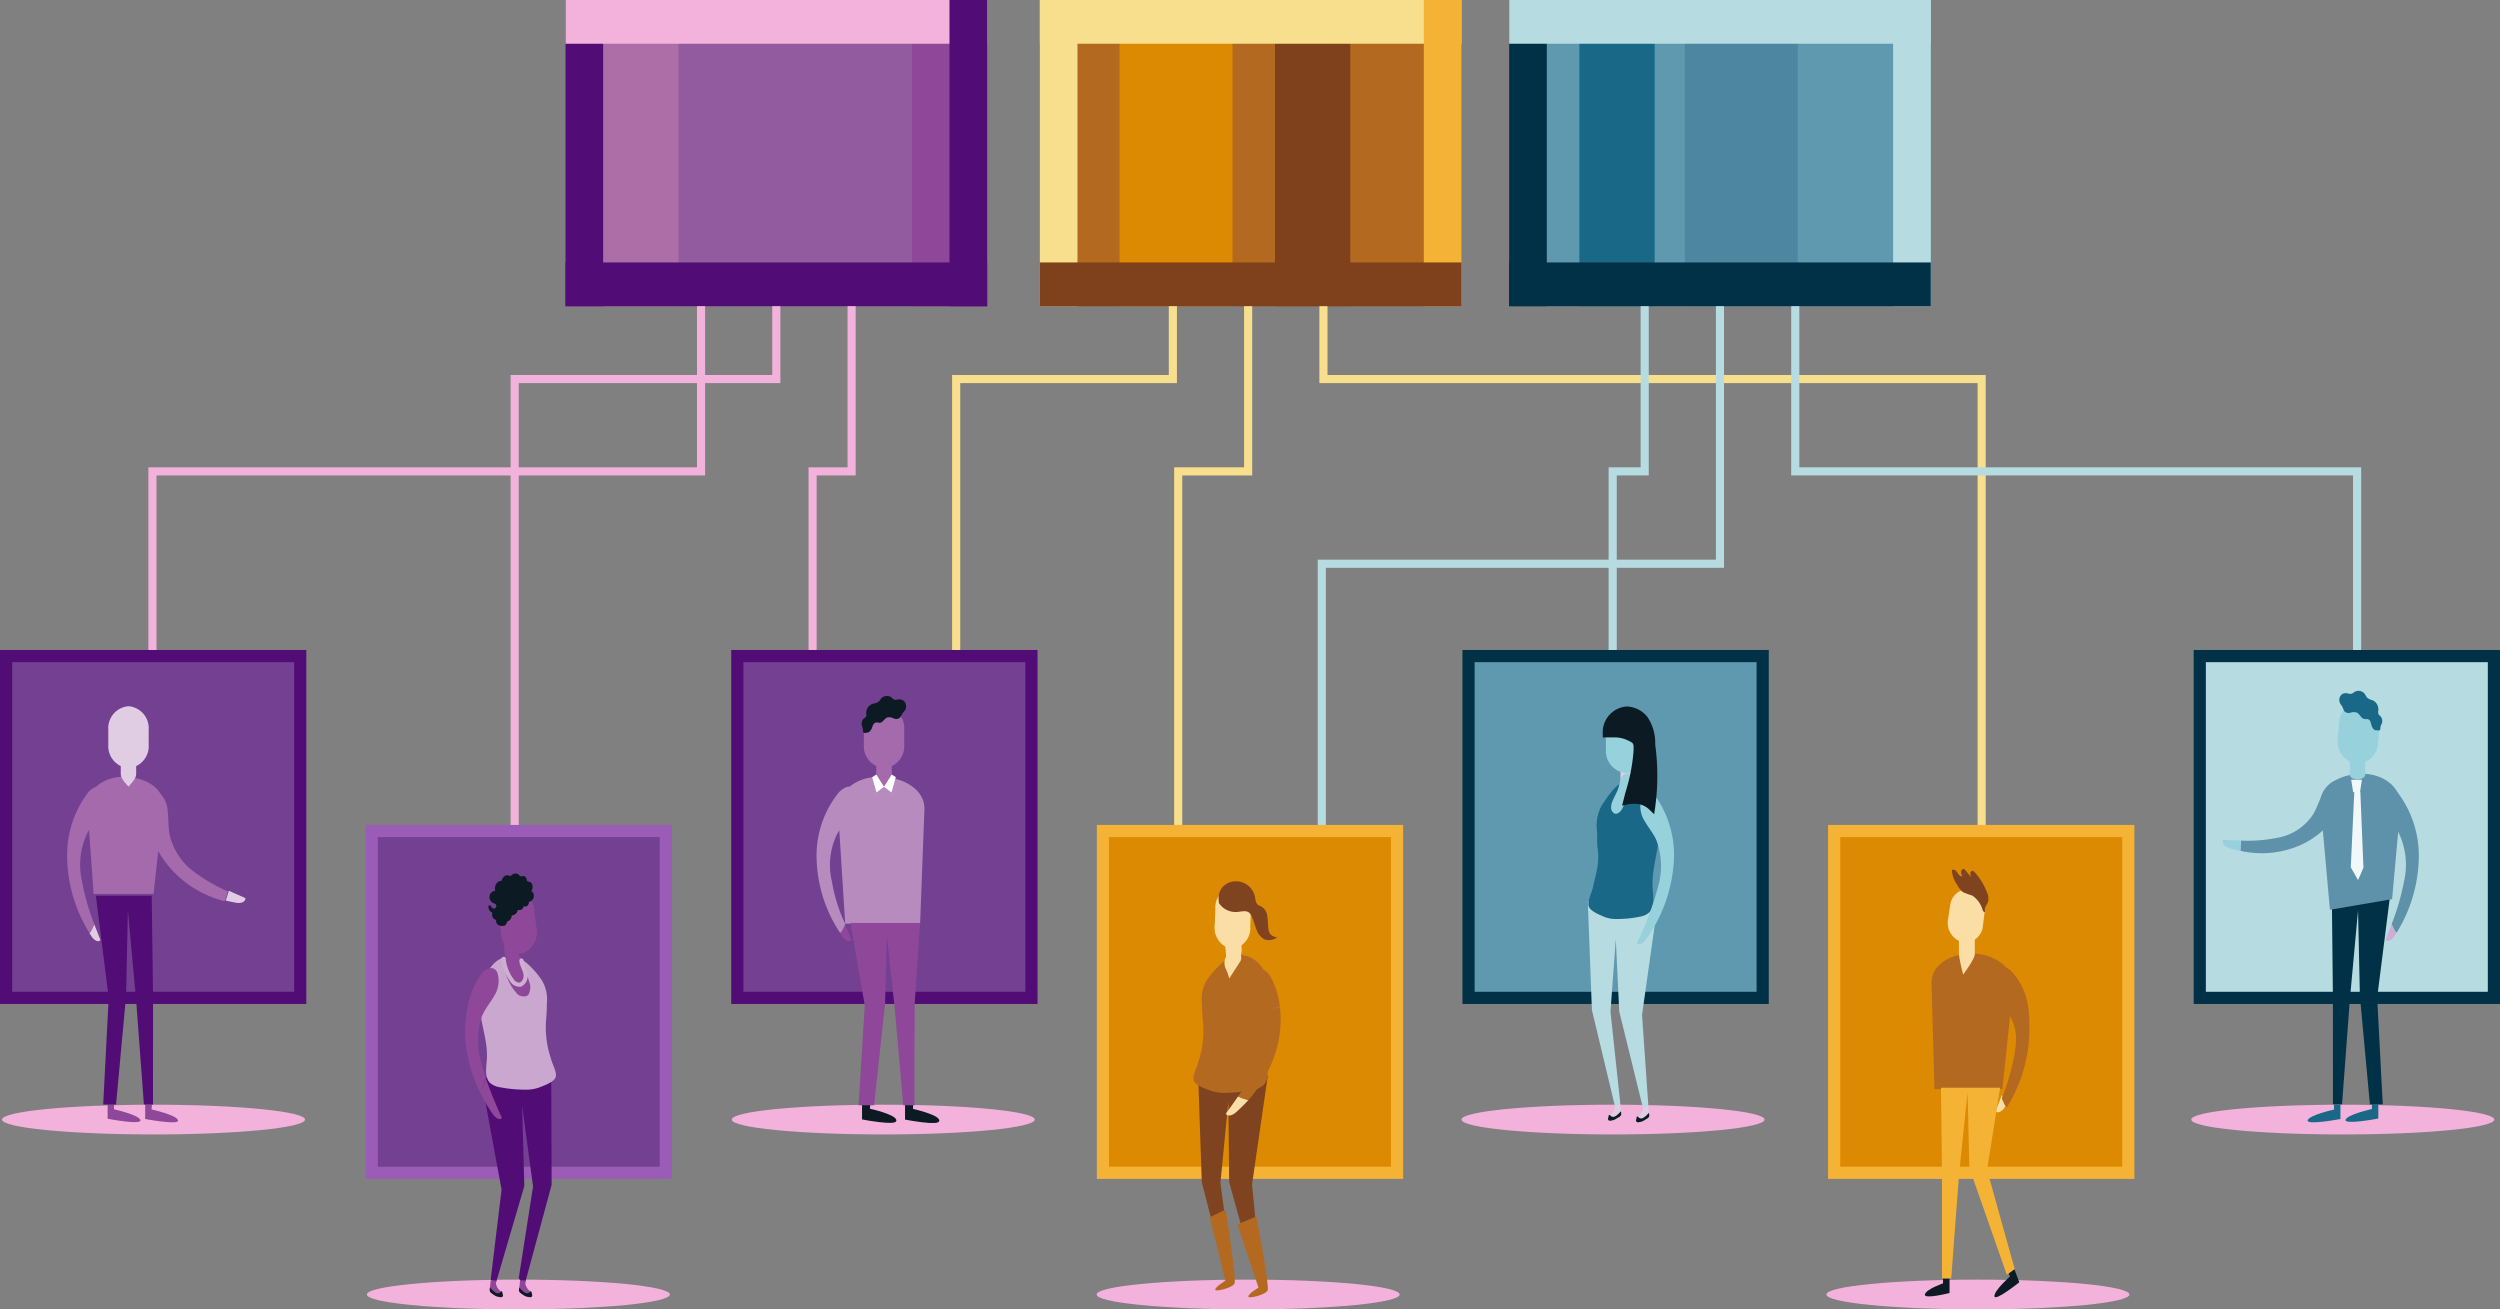 <svg xmlns="http://www.w3.org/2000/svg" viewBox="0 0 341.877 179.058"><rect x="0" y="0" width="341.877" height="179.058" fill="#808080" stroke="none"/><rect x="142.199" width="57.656" height="41.873" style="fill:#b36a20"></rect><rect x="153.101" width="15.444" height="41.873" style="fill:#dd8a03"></rect><rect x="174.357" width="10.296" height="41.873" style="fill:#7e411c"></rect><rect x="142.199" width="5.148" height="41.873" style="fill:#f8df8d"></rect><rect x="142.199" width="57.656" height="5.982" style="fill:#f8df8d"></rect><rect x="194.707" width="5.148" height="41.873" style="fill:#f5b335"></rect><rect x="142.199" y="35.891" width="57.656" height="5.982" style="fill:#7e411c"></rect><rect x="206.379" width="57.656" height="41.873" style="fill:#5f99af"></rect><rect x="230.401" width="15.444" height="41.873" style="fill:#4c86a0"></rect><rect x="215.982" width="10.296" height="41.873" style="fill:#1a6887"></rect><rect x="206.379" width="5.148" height="41.873" style="fill:#003146"></rect><rect x="206.379" width="57.656" height="5.982" style="fill:#b6dce1"></rect><rect x="258.888" width="5.148" height="41.873" style="fill:#b6dce1"></rect><rect x="206.379" y="35.891" width="57.656" height="5.982" style="fill:#003146"></rect><rect x="77.335" width="57.656" height="41.873" style="fill:#935b9f"></rect><rect x="77.335" width="15.444" height="41.873" style="fill:#ad6ea8"></rect><rect x="124.696" width="10.296" height="41.873" style="fill:#8f4899"></rect><rect x="77.335" width="5.148" height="41.873" style="fill:#510c76"></rect><rect x="77.335" width="57.656" height="5.982" style="fill:#f3b2db"></rect><rect x="129.844" width="5.148" height="41.873" style="fill:#510c76"></rect><rect x="77.335" y="35.891" width="57.656" height="5.982" style="fill:#510c76"></rect><polyline points="70.381 119.629 70.381 51.835 106.163 51.835 106.163 41.873" style="fill:none;stroke:#f3b2db;stroke-miterlimit:10;stroke-width:1.11px"></polyline><polyline points="161.122 119.629 161.122 64.463 170.685 64.463 170.685 41.873" style="fill:none;stroke:#f8df8d;stroke-miterlimit:10;stroke-width:1.11px"></polyline><polyline points="270.992 119.629 270.992 51.835 180.981 51.835 180.981 41.873" style="fill:none;stroke:#f8df8d;stroke-miterlimit:10;stroke-width:1.11px"></polyline><polyline points="180.755 119.629 180.755 77.092 235.207 77.092 235.207 41.873" style="fill:none;stroke:#b6dce1;stroke-miterlimit:10;stroke-width:1.11px"></polyline><polyline points="220.536 89.72 220.536 64.463 224.912 64.463 224.912 41.873" style="fill:none;stroke:#b6dce1;stroke-miterlimit:10;stroke-width:1.11px"></polyline><polyline points="111.124 89.72 111.124 64.463 116.459 64.463 116.459 41.873" style="fill:none;stroke:#f3b2db;stroke-miterlimit:10;stroke-width:1.11px"></polyline><polyline points="130.757 89.72 130.757 51.835 160.39 51.835 160.39 41.873" style="fill:none;stroke:#f8df8d;stroke-miterlimit:10;stroke-width:1.11px"></polyline><polyline points="20.847 89.72 20.847 64.463 95.868 64.463 95.868 41.873" style="fill:none;stroke:#f3b2db;stroke-miterlimit:10;stroke-width:1.11px"></polyline><polyline points="322.337 89.72 322.337 64.463 245.503 64.463 245.503 41.873" style="fill:none;stroke:#b6dce1;stroke-miterlimit:10;stroke-width:1.11px"></polyline><ellipse cx="20.994" cy="153.102" rx="20.72" ry="2.034" style="fill:#f3b2db"></ellipse><ellipse cx="70.891" cy="177.024" rx="20.72" ry="2.034" style="fill:#f3b2db"></ellipse><ellipse cx="120.788" cy="153.102" rx="20.72" ry="2.034" style="fill:#f3b2db"></ellipse><ellipse cx="170.685" cy="177.024" rx="20.72" ry="2.034" style="fill:#f3b2db"></ellipse><ellipse cx="220.583" cy="153.102" rx="20.72" ry="2.034" style="fill:#f3b2db"></ellipse><ellipse cx="270.48" cy="177.024" rx="20.72" ry="2.034" style="fill:#f3b2db"></ellipse><ellipse cx="320.377" cy="153.102" rx="20.72" ry="2.034" style="fill:#f3b2db"></ellipse><rect x="300.82" y="89.72" width="40.224" height="46.74" style="fill:#b6dce1;stroke:#003146;stroke-miterlimit:10;stroke-width:1.665px"></rect><rect x="250.822" y="113.642" width="40.224" height="46.74" style="fill:#dd8a03;stroke:#f5b335;stroke-miterlimit:10;stroke-width:1.665px"></rect><rect x="200.824" y="89.72" width="40.224" height="46.74" style="fill:#5f99af;stroke:#003146;stroke-miterlimit:10;stroke-width:1.665px"></rect><rect x="150.826" y="113.642" width="40.224" height="46.74" style="fill:#dd8a03;stroke:#f5b335;stroke-miterlimit:10;stroke-width:1.665px"></rect><rect x="100.828" y="89.72" width="40.224" height="46.74" style="fill:#744091;stroke:#510c76;stroke-miterlimit:10;stroke-width:1.665px"></rect><rect x="50.83" y="113.642" width="40.224" height="46.74" style="fill:#744091;stroke:#9a5cb7;stroke-miterlimit:10;stroke-width:1.665px"></rect><rect x="0.832" y="89.72" width="40.224" height="46.74" style="fill:#744091;stroke:#510c76;stroke-miterlimit:10;stroke-width:1.665px"></rect><path d="M223.97,152.758l.101-.118a1.623,1.623,0,0,0,.617-1.069,2.936,2.936,0,0,0,0-.396h.727a7.006,7.006,0,0,0,.12,1.069,1.254,1.254,0,0,1,0,.182.638.638,0,0,1-.111.289,1.341,1.341,0,0,1-1.307.695H223.86a.147.147,0,0,1,0-.107.643.643,0,0,1,0-.118A.911.911,0,0,1,223.97,152.758Z" style="fill:#e0cce3"></path><path d="M224.771,153.26a2.52,2.52,0,0,1-.359.15c-.166,0-.432.15-.607,0s0-.417,0-.556.12-.257.258-.086a.465.465,0,0,0,.175.139.528.528,0,0,0,.405,0,2.589,2.589,0,0,0,.718-.588c.055-.064.092-.064.129-.15.129.599,0,.674-.543.973Q224.861,153.206,224.771,153.26Z" style="fill:#0b1a23"></path><path d="M220.142,152.555l.101-.118a1.623,1.623,0,0,0,.617-1.069v-.396h.727a7.18,7.18,0,0,0,.11,1.069,1.226,1.226,0,0,1,0,.182.637.637,0,0,1-.11.289,1.349,1.349,0,0,1-1.307.695h-.258a.147.147,0,0,1,0-.096.246.246,0,0,1,0-.118A1.074,1.074,0,0,1,220.142,152.555Z" style="fill:#e0cce3"></path><path d="M220.934,153.046a1.374,1.374,0,0,1-.359.15c-.157,0-.423.15-.598,0s0-.417,0-.556.12-.257.248-.086a.58.58,0,0,0,.184.139.528.528,0,0,0,.405,0,2.588,2.588,0,0,0,.718-.588c.055-.064.092-.064.129-.15.12.599,0,.684-.543.973A1.594,1.594,0,0,1,220.934,153.046Z" style="fill:#0b1a23"></path><polygon points="225.572 123.086 226.63 124.069 224.55 138.793 225.406 151.122 224.688 151.56 221.431 138.301 220.961 128.421 220.234 138.365 221.578 150.908 220.86 151.346 217.695 138.119 217.133 123.257 225.572 123.086" style="fill:#b6dce1"></polygon><path d="M223.501,104.48v2.203a10.511,10.511,0,0,1-1.077,2.523s-1.077-1.925-.819-2.523v-2.139" style="fill:#e0cce3"></path><path d="M222.406,106.897c2.54,0,4.021,2.737,4.399,5.453.442,3.208-1.012,5.945-.8,9.164.074,1.133.285,2.449-.414,3.208a2.397,2.397,0,0,1-1.325.631,14.7,14.7,0,0,1-3.055.321,4.405,4.405,0,0,1-1.84-.299c-.589-.257-1.905-.759-2.116-1.444s.396-1.754.589-2.62c.405-1.86.92-3.357.635-5.261-.147-1.155,0-1.379-.11-2.545a5.721,5.721,0,0,1,.662-3.347C219.82,108.982,221.109,106.897,222.406,106.897Z" style="fill:#1a6887"></path><path d="M219.609,102.502a3.01,3.01,0,0,0,2.761,3.208h0a3.01,3.01,0,0,0,2.761-3.208v-2.074a3.01,3.01,0,0,0-2.761-3.208h0a3.01,3.01,0,0,0-2.761,3.208Z" style="fill:#97d1dc"></path><path d="M228.829,118.605a20.443,20.443,0,0,1-3.791,9.934c-.304.428-.92.845-1.178.417a41.836,41.836,0,0,0,2.889-7.731,10.062,10.062,0,0,0-.276-6.416c-.432-.92-1.077-1.668-1.574-2.545a3.619,3.619,0,0,1-.506-2.705,1.621,1.621,0,0,1,.212-.631.959.959,0,0,1,1.15-.364,2.322,2.322,0,0,1,1.003.877A14.061,14.061,0,0,1,228.829,118.605Z" style="fill:#97d1dc"></path><path d="M223.326,106.469a19.201,19.201,0,0,1-1.518,4.191c-.239.363-.607.716-.985.599a.837.837,0,0,1-.497-.759,2.036,2.036,0,0,1,.193-.962c.248-.62.617-1.187.819-1.828q.137-.609.331-1.198a1.074,1.074,0,0,1,.791-.759.643.643,0,0,1,.617.781" style="fill:#97d1dc"></path><path d="M226.354,101.871v-.428a6.327,6.327,0,0,0-1.086-3.422,3.778,3.778,0,0,0-2.816-1.411,3.536,3.536,0,0,0-3.276,3.657v.577h1.84a4.139,4.139,0,0,1,1.656.438c.755.364.755.364.709,1.518a24.375,24.375,0,0,1-1.003,5.239q-.184.641-.331,1.251l-.23.887.782-.182a4.76,4.76,0,0,1,1.656,0,2.928,2.928,0,0,1,1.316.738l.635.62.138-.952A31.376,31.376,0,0,0,226.354,101.871Z" style="fill:#0b1a23"></path><path d="M33.556,122.804c-.755-.321-1.509-.652-2.255-.994l-.432,1.337a15.353,15.353,0,0,0,1.546.321C32.939,123.542,33.583,123.371,33.556,122.804Z" style="fill:#e0cce3"></path><path d="M15.593,151.022v.674s3.386.749,3.607,1.476-4.481-.182-4.481-.182v-1.946Z" style="fill:#8f4899"></path><path d="M20.783,151.054l-.055.663s3.396.748,3.616,1.476-4.491-.171-4.491-.171v-1.957Z" style="fill:#8f4899"></path><path d="M26.728,119.361a8.764,8.764,0,0,1-3.524-5.175c-.202-1.069-.138-2.192-.276-3.283A3.518,3.518,0,0,0,21.75,108.39a1.234,1.234,0,0,0-.524-.31,1.081,1.081,0,0,0-1.095.695,3.328,3.328,0,0,0-.258,1.508,13.79,13.79,0,0,0,3.745,8.8,14.682,14.682,0,0,0,7.122,4.159l.423-1.337A23.334,23.334,0,0,1,26.728,119.361Z" style="fill:#a46aac"></path><path d="M16.9,106.23c-2.981,0-4.951,1.861-4.951,4.106l.856,11.912h8.19l1.353-12.211C22.348,107.791,19.891,106.23,16.9,106.23Z" style="fill:#a46aac"></path><path d="M16.514,103.792v2.139c0,.588,1.058,1.636,1.058,1.636s1.049-1.069,1.049-1.636v-2.139" style="fill:#e0cce3"></path><path d="M14.811,101.836a3.009,3.009,0,0,0,2.761,3.208h0a3.01,3.01,0,0,0,2.761-3.208V99.783a3.01,3.01,0,0,0-2.761-3.208h0a3.009,3.009,0,0,0-2.761,3.208Z" style="fill:#e0cce3"></path><polygon points="13.109 122.494 14.866 136.437 14.112 151.043 15.869 151.043 17.241 136.202 17.489 124.493 18.621 136.843 19.679 151.043 20.921 151.043 20.931 136.287 20.746 122.494 13.109 122.494" style="fill:#510c76"></polygon><path d="M12.225,127.573l.294.492c.294.449.92.909,1.215.481-.285-.716-.561-1.444-.837-2.139C12.658,126.792,12.483,127.423,12.225,127.573Z" style="fill:#e0cce3"></path><path d="M13.716,111.448a3.695,3.695,0,0,0,.718-2.737,1.737,1.737,0,0,0-.175-.663,1.015,1.015,0,0,0-1.187-.417,2.504,2.504,0,0,0-1.113.845,14.316,14.316,0,0,0-2.761,9.27,20.101,20.101,0,0,0,3.027,9.827c.276-.15.451-.781.672-1.198a31.659,31.659,0,0,1-1.684-5.86,10.07,10.07,0,0,1,.709-6.544C12.419,113.052,13.146,112.325,13.716,111.448Z" style="fill:#a46aac"></path><path d="M118.915,151.032l-.055.663s3.396.749,3.616,1.476-4.491-.171-4.491-.171v-1.957Z" style="fill:#0b1a23;stroke:#0b1a23;stroke-miterlimit:10;stroke-width:0.198px"></path><path d="M124.786,151.054l-.046.663s3.386.749,3.607,1.476-4.481-.171-4.481-.171v-1.957Z" style="fill:#0b1a23;stroke:#0b1a23;stroke-miterlimit:10;stroke-width:0.198px"></path><path d="M120.24,106.23c-3.396,0-5.632,2.139-5.632,4.683l.975,15.397h10.242l.598-15.74C126.424,108.016,123.627,106.23,120.24,106.23Z" style="fill:#b88bbf"></path><path d="M119.835,103.792v2.139h0c0,.588,1.058,1.636,1.058,1.636s1.058-1.069,1.058-1.636v-2.139" style="fill:#a46aac"></path><path d="M118.133,101.836a3.009,3.009,0,0,0,2.761,3.208h0a3.01,3.01,0,0,0,2.761-3.208V99.793a3.01,3.01,0,0,0-2.761-3.208h0a3.01,3.01,0,0,0-2.761,3.208Z" style="fill:#a46aac"></path><polygon points="116.431 126.311 118.354 137.474 117.517 151.043 119.449 151.043 120.94 137.25 121.207 126.365 122.449 137.838 123.608 151.043 124.961 151.043 124.979 137.325 125.716 126.311 116.431 126.311" style="fill:#8f4899;stroke:#8f4899;stroke-miterlimit:10;stroke-width:0.198px"></polygon><path d="M114.857,127.573c.101.16.203.332.313.492.313.449.92.909,1.279.481-.294-.716-.589-1.444-.92-2.139C115.363,126.803,115.179,127.423,114.857,127.573Z" style="fill:#8f4899"></path><path d="M116.486,111.448a3.547,3.547,0,0,0,.764-2.737,1.605,1.605,0,0,0-.193-.663,1.118,1.118,0,0,0-1.261-.417,2.732,2.732,0,0,0-1.178.845,13.769,13.769,0,0,0-2.936,9.27,19.151,19.151,0,0,0,3.202,9.827c.294-.15.478-.77.718-1.187a21.856,21.856,0,0,1-1.84-5.86,9.6,9.6,0,0,1,.755-6.555C115.106,113.052,115.879,112.325,116.486,111.448Z" style="fill:#b88bbf"></path><polygon points="119.274 106.273 119.863 108.369 120.884 107.588 119.835 105.92 119.274 106.273" style="fill:#fff"></polygon><polygon points="122.504 106.273 121.915 108.369 120.884 107.588 121.943 105.92 122.504 106.273" style="fill:#fff"></polygon><path d="M118.437,100.157c.322.139.653-.225.791-.588s.202-.62.451-.727.432,0,.644,0c.405-.053.644-.599,1.031-.738a1.345,1.345,0,0,1,.856.139.809.809,0,0,0,.837-.075,2.807,2.807,0,0,0,.341-.577c.12-.182.294-.321.405-.513a1.033,1.033,0,0,0-.193-1.23,1.085,1.085,0,0,0-.828-.193.907.907,0,0,1-.534,0,1.813,1.813,0,0,1-.267-.225,1.054,1.054,0,0,0-1.537.171,3.031,3.031,0,0,1-.258.342,1.896,1.896,0,0,1-.791.289,1.312,1.312,0,0,0-.92,1.358.73.73,0,0,1,0,.278c0,.214-.23.31-.377.438a.966.966,0,0,0-.239.877,2.599,2.599,0,0,1,.156.642v.171a.285.285,0,0,0,.285.246.719.719,0,0,0,.368-.139" style="fill:#0b1a23"></path><polyline points="172.175 155.362 171.218 161.98 172.405 174.266 171.706 174.737 168.089 161.649 167.979 150.635 166.893 161.777 168.568 174.245 167.841 175.314 164.344 161.66 163.838 146.807 172.267 146.198 173.371 147.128 172.175 155.362" style="fill:#80431f"></polyline><path d="M169.718,127.368l.083,2.737h0a10.58,10.58,0,0,1-.92,2.684s-1.389-.941-1.178-1.572l-.23-2.919" style="fill:#fbdea6"></path><path d="M169.285,130.576c2.899-.053,4.233,2.705,4.702,5.41.552,3.208-1.058,5.966-.773,9.185.101,1.069.368,2.438-.423,3.208a2.724,2.724,0,0,1-1.5.663,18.999,18.999,0,0,1-3.478.396,5.91,5.91,0,0,1-2.126-.246c-.672-.246-2.181-.716-2.429-1.401s.423-1.764.626-2.63a13.501,13.501,0,0,0,.644-5.282q-.14-1.266-.156-2.545a5.12,5.12,0,0,1,.699-3.357C165.917,132.779,167.804,130.608,169.285,130.576Z" style="fill:#b36a20"></path><path d="M166.12,126.417a2.989,2.989,0,0,0,2.3,3.368h0a2.895,2.895,0,0,0,2.558-3.122l.083-2.074a3.001,3.001,0,0,0-2.3-3.379h0a2.915,2.915,0,0,0-2.558,3.122Z" style="fill:#fbdea6"></path><path d="M172.81,139.419a3.619,3.619,0,0,0-.101-.428c-.322-1.005-.92-1.893-1.279-2.876a3.462,3.462,0,0,1-.12-2.769,1.546,1.546,0,0,1,.322-.588,1.114,1.114,0,0,1,1.298-.075,2.682,2.682,0,0,1,.92,1.069,10.882,10.882,0,0,1,1.178,4.02C173.684,137.687,173.592,138.916,172.81,139.419Z" style="fill:#b36a20"></path><path d="M168.972,152.154c-.405.342-1.095.62-1.334.128.571-.77,1.132-1.561,1.684-2.363a7.056,7.056,0,0,0,1.399.503A20.001,20.001,0,0,1,168.972,152.154Z" style="fill:#fbdea6"></path><path d="M172.81,139.419c.782-.503.874-1.732,2.236-1.615a15.053,15.053,0,0,1-.423,5.475,17.57,17.57,0,0,1-3.902,7.143,6.995,6.995,0,0,1-1.426-.46,27.457,27.457,0,0,0,2.65-4.555A9.519,9.519,0,0,0,172.81,139.419Z" style="fill:#b36a20"></path><path d="M171.807,166.354l-2.586,1.069,2.88,8.661s-1.371.823-1.389,1.198,2.356-.214,2.641-.813S171.807,166.354,171.807,166.354Z" style="fill:#b36a20"></path><path d="M167.62,165.391l-2.172,1.069,2.116,8.682s-1.362.823-1.38,1.198,2.346-.214,2.641-.813S167.62,165.391,167.62,165.391Z" style="fill:#b36a20"></path><path d="M169.635,129.272l.074,1.411a1.46,1.46,0,0,1,0,.567,1.368,1.368,0,0,1-.23.417l-1.38,2.139a6.14,6.14,0,0,0-.46-1.283,2.008,2.008,0,0,1-.129-1.347c.12-.353.387-.631.515-.984a5.077,5.077,0,0,1,.359-1.272.782.782,0,0,1,1.206-.064" style="fill:#fbdea6"></path><path d="M166.58,123.305a2.704,2.704,0,0,0,2.475,1.411c.617,0,1.307-.31,1.794.118a1.85,1.85,0,0,1,.405.663c.23.545.368,1.144.598,1.69a2.35,2.35,0,0,0,1.077,1.283,1.917,1.917,0,0,0,1.758-.299,1.382,1.382,0,0,1-1.012-.481,1.593,1.593,0,0,1-.221-.695c-.074-.567-.046-1.133-.147-1.689a1.782,1.782,0,0,0-.8-1.337,2.549,2.549,0,0,1-.478-.225c-.322-.257-.341-.78-.432-1.208a2.655,2.655,0,0,0-3.575-1.823,2.727,2.727,0,0,0-.833.593,2.385,2.385,0,0,0-.469,2.139" style="fill:#80431f"></path><polygon points="66.942 146.971 65.875 147.955 68.589 162.679 67.099 175.018 67.816 175.446 71.7 162.198 71.396 151.184 72.896 162.251 70.936 174.804 71.7 175.841 75.436 162.016 75.38 147.153 66.942 146.971" style="fill:#510c76"></polygon><path d="M68.534,176.654a.513.513,0,0,0-.101-.107,1.612,1.612,0,0,1-.617-1.069v-.385h-.727a7.345,7.345,0,0,1-.11,1.069,1.111,1.111,0,0,0,0,.171.591.591,0,0,0,.11.289,1.35,1.35,0,0,0,1.307.695h.203a.057.057,0,0,0,.055,0,.1.1,0,0,0,.046-.096.26.26,0,0,0,0-.118A1.048,1.048,0,0,0,68.534,176.654Z" style="fill:#8f4899"></path><path d="M72.555,176.654l-.101-.107a1.611,1.611,0,0,1-.617-1.069v-.385h-.727a7.189,7.189,0,0,1-.12,1.069,1.062,1.062,0,0,0,0,.171.591.591,0,0,0,.11.289,1.35,1.35,0,0,0,1.307.695h.202a.057.057,0,0,0,.055,0,.1.1,0,0,0,.046-.096.274.274,0,0,0,0-.118A.854.854,0,0,0,72.555,176.654Z" style="fill:#8f4899"></path><path d="M67.743,177.189a1.865,1.865,0,0,0,.359.139c.156,0,.423.16.598,0s0-.417,0-.567-.12-.246-.248-.075a.426.426,0,0,1-.184.128.528.528,0,0,1-.405,0,2.814,2.814,0,0,1-.718-.599c-.055-.053-.092-.064-.129-.15-.12.61,0,.684.543.984Z" style="fill:#0b1a23"></path><path d="M71.737,177.189a2.508,2.508,0,0,0,.359.139c.166,0,.432.16.607,0s0-.417,0-.567-.12-.246-.248-.075a.426.426,0,0,1-.184.128.528.528,0,0,1-.405,0,2.814,2.814,0,0,1-.718-.599c-.055-.053-.092-.064-.129-.15-.129.61,0,.684.543.984Z" style="fill:#0b1a23"></path><path d="M68.81,127.842l.221,2.695h0a10.551,10.551,0,0,0,1.067,2.523s1.169-1.144.92-1.743l-.083-2.919" style="fill:#8f4899"></path><path d="M70.062,130.74c-2.761,0-3.948,2.695-4.353,5.346-.469,3.09,1.086,5.753.865,8.875-.083,1.069-.313,2.363.432,3.122a2.647,2.647,0,0,0,1.426.609,17.827,17.827,0,0,0,3.285.321,5.424,5.424,0,0,0,1.988-.289c.635-.246,2.043-.738,2.273-1.401s-.423-1.7-.626-2.534a13.331,13.331,0,0,1-.69-5.111,24.284,24.284,0,0,0,.12-2.459,5.038,5.038,0,0,0-.709-3.208C73.255,132.804,71.451,130.74,70.062,130.74Z" style="fill:#c9a7ce"></path><path d="M73.347,126.762a3.107,3.107,0,0,1-1.988,3.635h0a2.798,2.798,0,0,1-2.825-2.801l-.258-2.053a3.096,3.096,0,0,1,1.988-3.635h0a2.778,2.778,0,0,1,2.816,2.791Z" style="fill:#8f4899"></path><path d="M65.875,139.091a3.464,3.464,0,0,1,.156-.396c.432-.92,1.086-1.668,1.574-2.545a3.728,3.728,0,0,0,.515-2.705,1.674,1.674,0,0,0-.212-.642.973.973,0,0,0-1.159-.353,2.378,2.378,0,0,0-1.003.877,10.697,10.697,0,0,0-1.647,3.689C65.341,137.209,65.24,138.428,65.875,139.091Z" style="fill:#8f4899"></path><path d="M66.399,147.367a4.3,4.3,0,0,1-.791,1.925,20.927,20.927,0,0,0,1.84,3.144c.313.428.92.845,1.187.417Q67.39,150.182,66.399,147.367Z" style="fill:#8f4899"></path><path d="M65.764,145.111a10.495,10.495,0,0,1,.11-6.031c-.635-.663-.534-1.882-1.776-2.074a16.757,16.757,0,0,0-.423,5.475,19.783,19.783,0,0,0,1.932,6.801,4.3,4.3,0,0,0,.791-1.925C66.16,146.629,65.939,145.881,65.764,145.111Z" style="fill:#8f4899"></path><path d="M69.123,131.21c.166.962-.239,1.294.11,2.139a7.037,7.037,0,0,0,1.601,2.673c.368.257,1.132.385,1.426,0a2.087,2.087,0,0,0,.11-1.764c-.331-1.069-.92-2.278-1.325-3.368a4.439,4.439,0,0,0-.57-1.069.788.788,0,0,0-1.086-.385,1.215,1.215,0,0,0-.359.823A4.26,4.26,0,0,0,69.123,131.21Z" style="fill:#8f4899"></path><path d="M68.396,126.399a.877.877,0,0,0,.524,0,.442.442,0,0,0,.239-.492.768.768,0,0,0,.648-.848q-.001-.025-.004-.05a.729.729,0,0,0,.844-.655.966.966,0,0,0,.011-.233.47.47,0,0,0,.58.107c.175-.096.193-.385.322-.47s.258.128.414,0a.418.418,0,0,0,.135-.521.396.396,0,0,0-.025-.045.699.699,0,0,0,.552-.214.692.692,0,0,0,.184-.62.464.464,0,0,0-.451-.385.953.953,0,0,0,.248-.941c-.129-.385-.377-.225-.598-.385s-.101-.385-.258-.577-.414,0-.663-.096-.294-.332-.552-.353a.751.751,0,0,0-.69.492.569.569,0,0,0-.699-.193.769.769,0,0,0-.377.716.727.727,0,0,0-.819.417,1.038,1.038,0,0,0,.101,1.069.576.576,0,0,0-.865.217.785.785,0,0,0-.055.125.759.759,0,0,0,.443.908.525.525,0,1,1-.587.485.669.669,0,0,0,.398.798.486.486,0,0,0,.243.012.62.62,0,0,0-.101.706.453.453,0,0,0,.58.214.534.534,0,0,0,.147.781,1.04,1.04,0,0,0,.801,0" style="fill:#0b1a23;stroke:#0b1a23;stroke-miterlimit:10;stroke-width:0.347px"></path><path d="M68.875,131.125a5.792,5.792,0,0,0,1.104,2.887,1.23,1.23,0,0,0,1.178.642,1.315,1.315,0,0,0,.727-1.165c.055-.706-.58-1.497-.58-2.139" style="fill:none;stroke:#ceafd2;stroke-linecap:round;stroke-miterlimit:10;stroke-width:0.565px"></path><path d="M324.362,150.994v.663s-3.386.749-3.607,1.476,4.481-.171,4.481-.171v-1.903Z" style="fill:#1a6887"></path><path d="M319.181,151.059v.674s-3.386.749-3.607,1.465,4.481-.171,4.481-.171v-1.967Z" style="fill:#1a6887"></path><polygon points="326.846 122.477 325.08 136.42 325.843 151.016 324.086 151.016 322.715 136.185 322.466 124.487 321.334 136.816 320.276 151.016 319.034 151.016 319.025 136.26 318.896 123.931 326.846 122.477" style="fill:#003146"></polygon><path d="M311.35,114.586a7.389,7.389,0,0,0,4.96-3.208c.543-.898.856-1.957,1.343-2.898a2.994,2.994,0,0,1,1.914-1.796,1.012,1.012,0,0,1,.589,0,1.238,1.238,0,0,1,.773,1.069,3.18,3.18,0,0,1-.258,1.518,11.806,11.806,0,0,1-6.359,6.416,13.213,13.213,0,0,1-7.941.663l.092-1.401A20.602,20.602,0,0,0,311.35,114.586Z" style="fill:#5e92aa"></path><path d="M304.007,114.864l2.411.086-.046,1.422a15.3,15.3,0,0,1-1.528-.385C304.338,115.826,303.795,115.377,304.007,114.864Z" style="fill:#97d1dc"></path><path d="M323.028,105.807c2.982,0,5.264,1.914,5.264,4.213l-1.169,12.938-8.503,1.454L317.304,109.71C317.304,107.4,320.074,105.807,323.028,105.807Z" style="fill:#5e92aa"></path><polygon points="322.733 108.331 321.795 108.331 321.528 106.631 322.991 106.631 322.733 108.331" style="fill:#f0f8f9"></polygon><polygon points="322.466 120.36 321.472 118.606 321.951 108.277 322.779 108.277 323.202 118.66 322.466 120.36" style="fill:#f0f8f9"></polygon><path d="M323.442,103.797v2.139c0,.588-1.058.674-1.058.674s-1.049-.086-1.049-.674v-2.139" style="fill:#97d1dc"></path><path d="M325.19,101.573a2.898,2.898,0,0,1-3.034,2.855l-.003,0h0a3.123,3.123,0,0,1-2.457-3.518l.184-2.042a2.901,2.901,0,0,1,3.026-2.867l.011.001h0a3.124,3.124,0,0,1,2.457,3.525l0,.003Z" style="fill:#97d1dc"></path><path d="M325.043,99.862c-.34.096-.635-.299-.745-.684s-.138-.652-.377-.781-.432,0-.644-.086c-.396-.096-.589-.674-.966-.855a1.34,1.34,0,0,0-.865,0,.819.819,0,0,1-.828-.171,2.539,2.539,0,0,1-.285-.609c-.101-.203-.267-.364-.359-.577a1.018,1.018,0,0,1,.294-1.165,1.07,1.07,0,0,1,.847-.096.797.797,0,0,0,.534,0,1.019,1.019,0,0,0,.294-.192,1.075,1.075,0,0,1,1.518.363,1.859,1.859,0,0,0,.23.374,1.656,1.656,0,0,0,.764.374,1.377,1.377,0,0,1,.773,1.465.805.805,0,0,0,0,.289c0,.214.212.332.341.481a.996.996,0,0,1,.166.898,2.263,2.263,0,0,0-.221.62,1.086,1.086,0,0,1,0,.171.244.244,0,0,1-.28.221l-.024-.007c-.083,0-.101,0-.11-.075" style="fill:#1a6887"></path><path d="M327.748,127.535c-.101.16-.193.331-.304.492-.285.449-.92.909-1.206.481.285-.716.561-1.444.828-2.139C327.288,126.786,327.472,127.406,327.748,127.535Z" style="fill:#ceafd2"></path><path d="M326.23,111.496a3.743,3.743,0,0,1-.718-2.727,1.742,1.742,0,0,1,.184-.663,1.015,1.015,0,0,1,1.187-.417,2.477,2.477,0,0,1,1.113.845,14.304,14.304,0,0,1,2.761,9.26,20.098,20.098,0,0,1-3.009,9.741c-.276-.15-.46-.77-.681-1.187a32.674,32.674,0,0,0,1.693-5.86,10.12,10.12,0,0,0-.709-6.544C327.537,113.057,326.8,112.319,326.23,111.496Z" style="fill:#5e92aa"></path><path d="M275.456,173.536l.681,1.818s-3.349,2.684-3.396,1.903,2.126-2.705,2.126-2.705l-.276-.599Z" style="fill:#0b1a23"></path><path d="M266.603,174.84v1.978s-3.589.919-3.368.182,2.475-1.497,2.475-1.497v-.684Z" style="fill:#0b1a23"></path><path d="M264.128,134.336l.414,14.606h9.285l1.509-14.275c0-2.331-2.641-4.277-5.678-4.277C266.631,130.391,264.128,132.027,264.128,134.336Z" style="fill:#b36a20"></path><path d="M267.882,128.381v2.139a20.52,20.52,0,0,0,.589,2.748s1.592-2.139,1.583-2.78h0v-2.139" style="fill:#fbdea6"></path><path d="M271.388,124.82a2.791,2.791,0,0,0-1.951-3.208h0a2.474,2.474,0,0,0-2.761,2.278l-.276,1.764a2.8,2.8,0,0,0,1.96,3.208h0l.012.003a2.468,2.468,0,0,0,2.795-2.269Z" style="fill:#fbdea6"></path><path d="M273.744,149.744c-.267.738-.552,1.476-.837,2.203.304.428.929-.032,1.224-.492.11-.16.202-.332.304-.502C274.158,150.803,273.993,150.172,273.744,149.744Z" style="fill:#fbdea6"></path><path d="M274.747,138.72c1.095,1.946,1.095,3.315.718,5.55a32.024,32.024,0,0,1-1.721,5.956c.23.428.414,1.058.69,1.219a20.319,20.319,0,0,0,3.074-10.019c.092-3.229-.12-5.86-2.181-8.308a2.548,2.548,0,0,0-1.132-.855,1.015,1.015,0,0,0-1.206.417,1.684,1.684,0,0,0-.184.674,3.792,3.792,0,0,0,.727,2.78C274.112,137.02,274.223,137.769,274.747,138.72Z" style="fill:#b36a20"></path><path d="M267.441,120.532a3.223,3.223,0,0,0,1.021,1.486,12.516,12.516,0,0,0,1.242.449,3.529,3.529,0,0,1,1.445,2.053c.055.139.294.257.294.193v-.235c-.064-.449.322-.802.442-1.23a2.089,2.089,0,0,0-.221-1.347,8.336,8.336,0,0,0-1.684-2.684.473.473,0,0,0-.203-.128.332.332,0,0,0-.322.321,1.224,1.224,0,0,0,.083.524l-.773-.93a.559.559,0,0,0-.184-.16c-.184-.064-.396.15-.396.364a1.193,1.193,0,0,0,.166.62c-.285.053-.515-.203-.699-.513s-.497-.502-.736-.31a3.89,3.89,0,0,0,.837,2.139" style="fill:#80431f"></path><polygon points="265.435 148.75 265.563 159.817 265.573 174.819 266.833 174.819 267.919 160.384 269.069 149.327 269.318 159.731 274.434 174.327 275.52 173.557 271.729 159.977 273.514 148.75 265.435 148.75" style="fill:#f5b335"></polygon></svg>